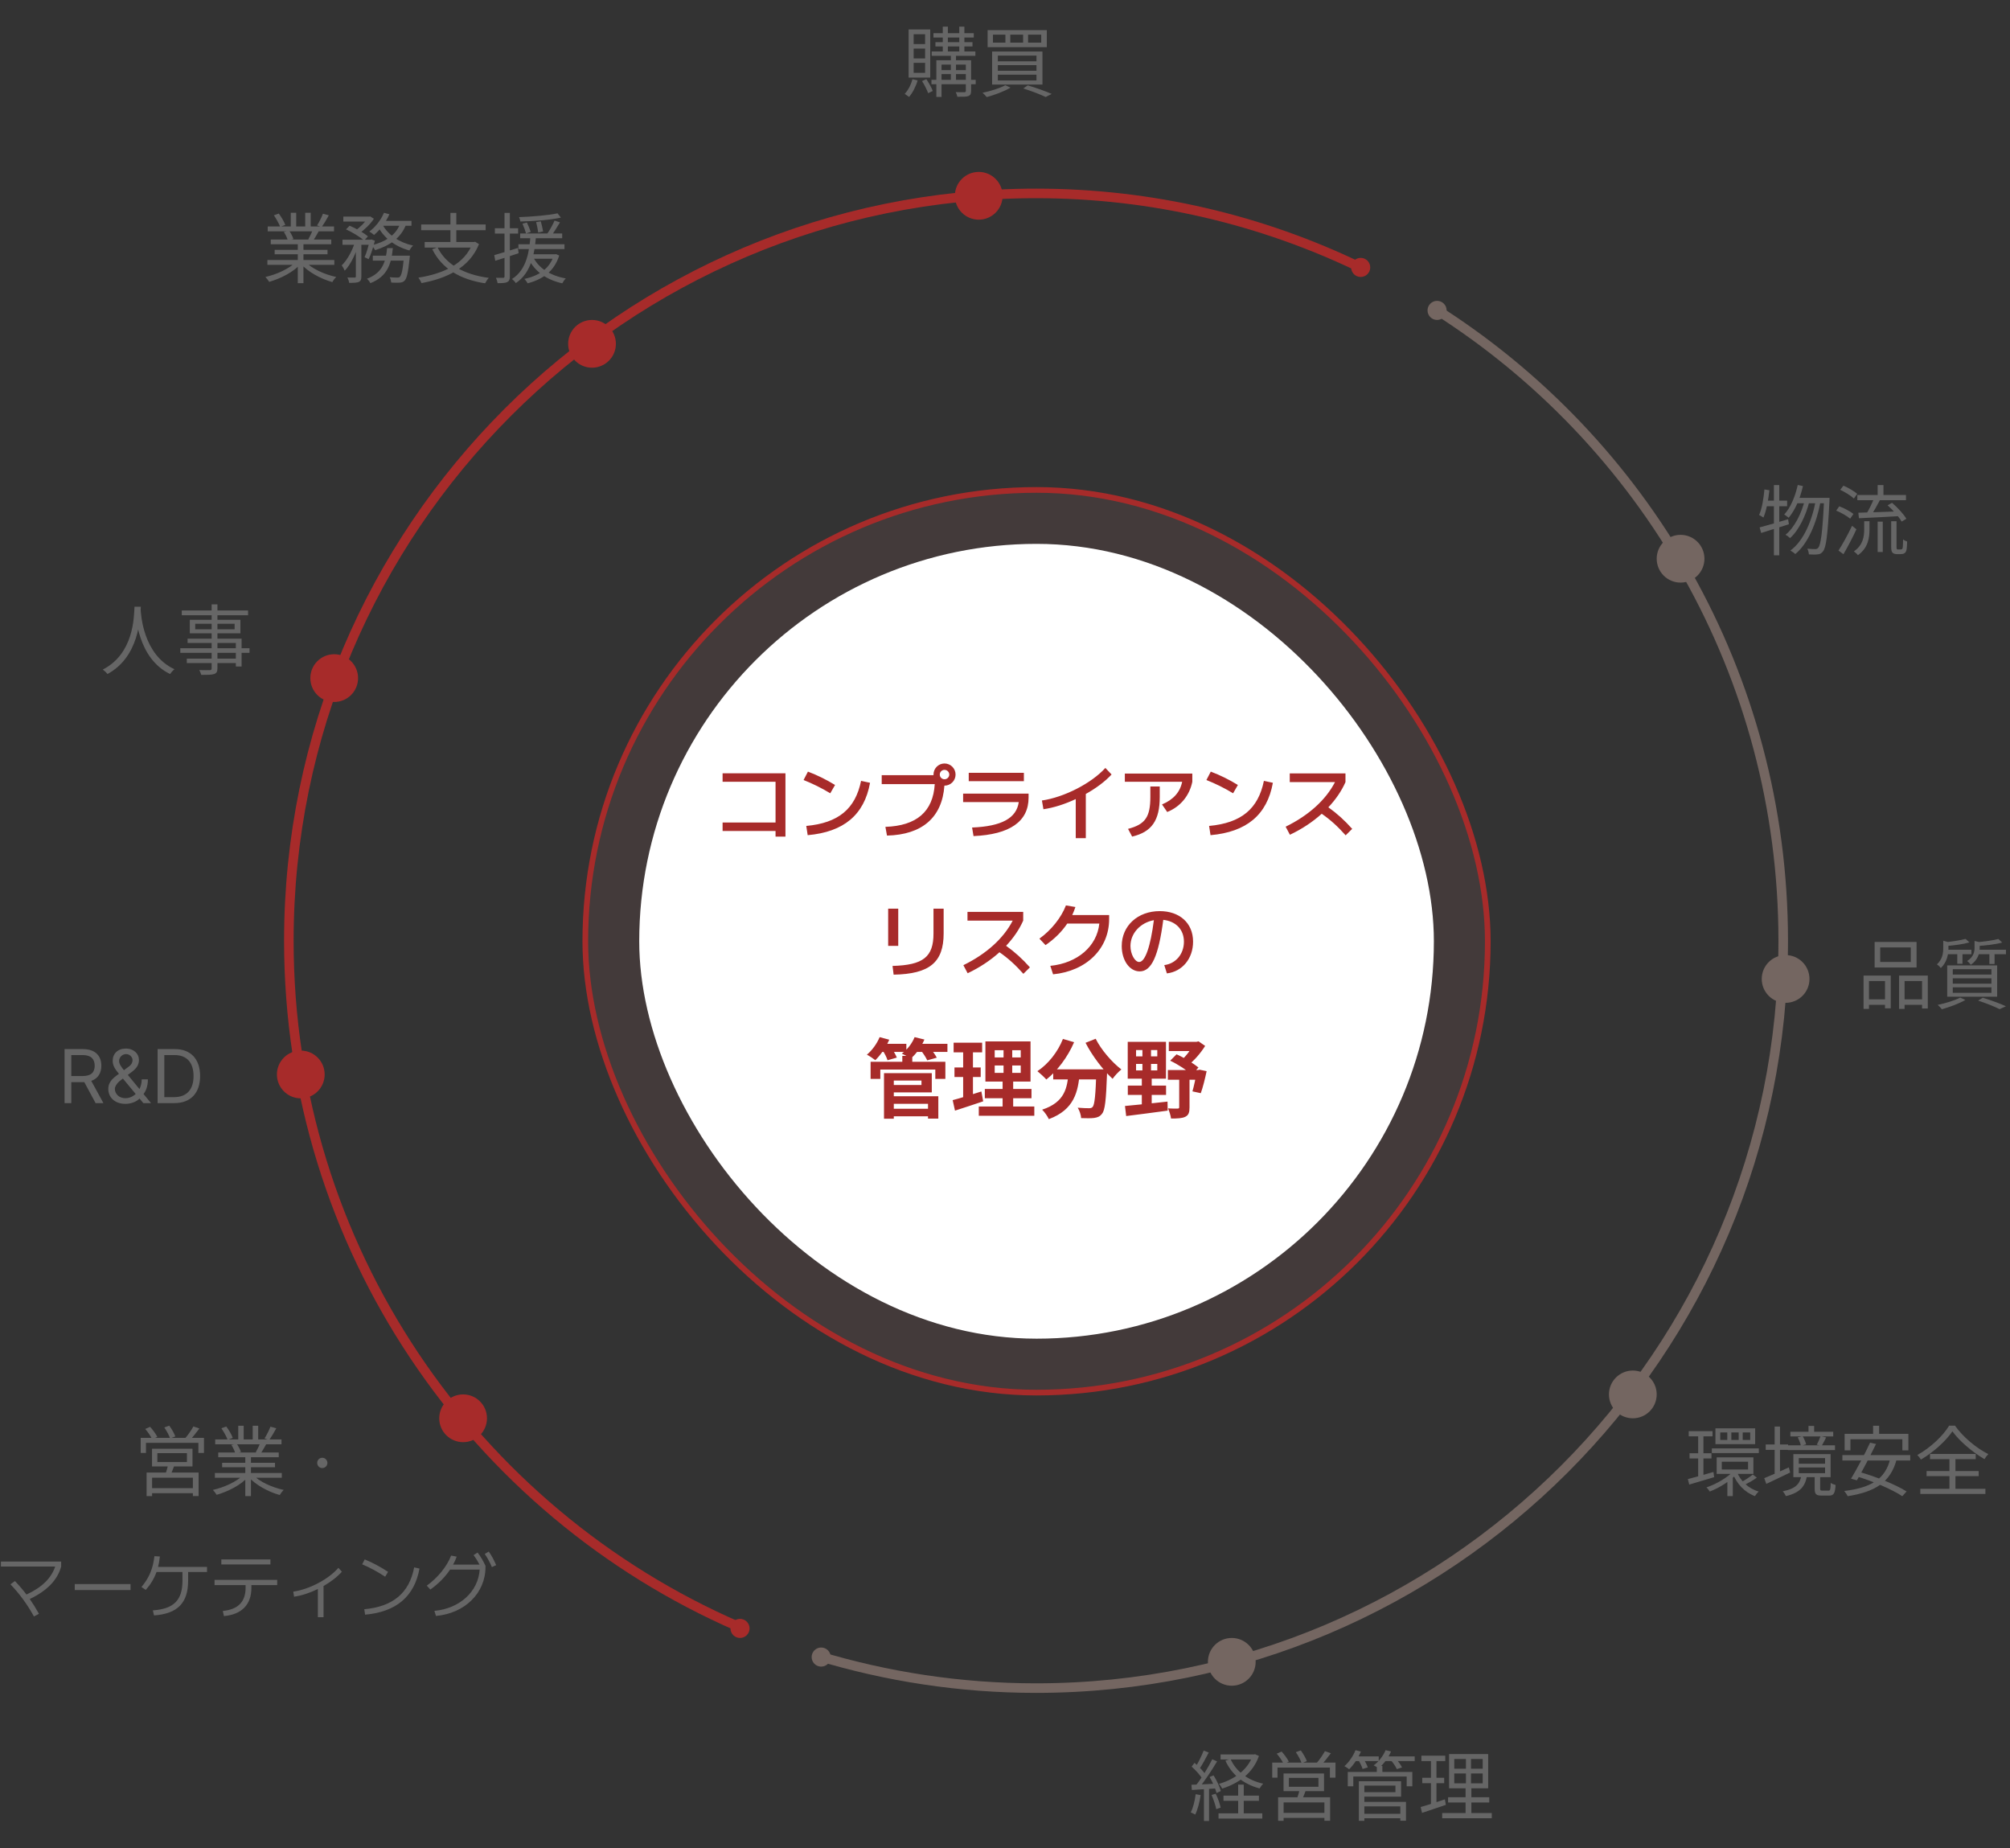 <svg width="421" height="387" viewBox="0 0 421 387" fill="none" xmlns="http://www.w3.org/2000/svg">
<rect x="0" y="0" width="421" height="387" fill="#333333" stroke="none"/>
<path d="M195.512 6.952H203.96V7.864H195.512V6.952ZM195.144 10.776H204.296V11.688H195.144V10.776ZM195.096 16.712H204.36V17.64H195.096V16.712ZM195.928 8.824H203.688V9.72H195.928V8.824ZM197.464 5.576H198.536V11.144H197.464V5.576ZM200.92 5.576H201.992V11.144H200.92V5.576ZM199.16 11.176H200.232V17H199.16V11.176ZM202.296 12.616H203.4V19.032C203.4 19.624 203.272 19.928 202.856 20.104C202.408 20.28 201.672 20.264 200.52 20.264C200.472 19.992 200.328 19.576 200.184 19.288C201.016 19.32 201.8 19.32 202.008 19.304C202.232 19.288 202.296 19.24 202.296 19.032V12.616ZM196.12 12.616H202.776V13.528H197.208V20.296H196.12V12.616ZM196.68 14.68H202.744V15.512H196.68V14.68ZM191.112 16.584L192.2 16.84C191.816 18.152 191.144 19.448 190.408 20.296C190.2 20.136 189.752 19.816 189.496 19.656C190.216 18.888 190.808 17.752 191.112 16.584ZM193.128 16.984L194.024 16.568C194.552 17.352 195.128 18.392 195.368 19.048L194.408 19.512C194.168 18.84 193.624 17.768 193.128 16.984ZM191.368 10.168V12.232H193.768V10.168H191.368ZM191.368 13.16V15.256H193.768V13.16H191.368ZM191.368 7.176V9.224H193.768V7.176H191.368ZM190.312 6.168H194.84V16.248H190.312V6.168ZM215.336 7.256V8.92H218.088V7.256H215.336ZM211.608 7.256V8.92H214.296V7.256H211.608ZM207.976 7.256V8.92H210.584V7.256H207.976ZM206.856 6.312H219.256V9.88H206.856V6.312ZM209 13.64V14.824H217.096V13.64H209ZM209 15.64V16.856H217.096V15.64H209ZM209 11.64V12.84H217.096V11.64H209ZM207.8 10.792H218.344V17.704H207.8V10.792ZM214.328 18.52L215.272 17.88C217.08 18.408 219.064 19.128 220.28 19.672L219.016 20.312C217.96 19.8 216.152 19.096 214.328 18.52ZM210.568 17.848L211.656 18.344C210.344 19.144 208.296 19.896 206.68 20.328C206.488 20.088 206.056 19.64 205.784 19.432C207.464 19.08 209.4 18.488 210.568 17.848Z" fill="#666666"/>
<path d="M376.544 101.56L377.632 101.784C377.04 104.408 375.984 106.84 374.64 108.424C374.448 108.248 373.968 107.896 373.712 107.736C375.056 106.296 376 103.992 376.544 101.56ZM382.064 104.248H383.2C383.2 104.248 383.2 104.696 383.184 104.872C382.816 112.168 382.48 114.68 381.824 115.464C381.504 115.896 381.2 116.04 380.704 116.088C380.288 116.152 379.584 116.136 378.88 116.088C378.848 115.736 378.736 115.224 378.544 114.904C379.264 114.968 379.92 114.984 380.224 114.984C380.48 114.984 380.64 114.92 380.832 114.712C381.36 114.104 381.728 111.56 382.064 104.536V104.248ZM376.432 104.248H382.544V105.384H375.92L376.432 104.248ZM378.048 104.6L378.96 105.064C378.272 107.896 376.752 111.096 374.928 112.68C374.688 112.44 374.304 112.152 373.984 111.976C375.856 110.504 377.392 107.4 378.048 104.6ZM380.336 104.696L381.296 105.144C380.496 109.448 378.704 113.864 376.016 116.024C375.776 115.768 375.344 115.464 374.992 115.288C377.792 113.288 379.568 108.952 380.336 104.696ZM368.56 110.44C370.064 110.056 372.352 109.384 374.528 108.728L374.688 109.784C372.656 110.424 370.496 111.096 368.88 111.608L368.56 110.44ZM371.552 101.576H372.672V116.28H371.552V101.576ZM369.568 102.488L370.608 102.664C370.368 104.792 369.968 106.952 369.36 108.376C369.168 108.232 368.704 107.96 368.448 107.848C369.056 106.488 369.376 104.456 369.568 102.488ZM369.664 104.84H374.32V106.008H369.472L369.664 104.84ZM389.024 103.656H399.216V104.744H389.024V103.656ZM393.28 101.576H394.496V104.184H393.28V101.576ZM393.28 109.24H394.352V115.592H393.28V109.24ZM390.464 109.144H391.568V110.824C391.568 112.616 391.312 114.696 389.152 116.264C388.976 116.024 388.576 115.656 388.304 115.464C390.256 114.104 390.464 112.296 390.464 110.792V109.144ZM392.56 104.248L393.808 104.632C393.2 105.784 392.448 107.144 391.84 108.008L390.88 107.656C391.472 106.744 392.176 105.272 392.56 104.248ZM395.36 105.816L396.288 105.288C397.44 106.264 398.72 107.656 399.296 108.632L398.304 109.224C397.76 108.264 396.496 106.808 395.36 105.816ZM389.232 107.368C391.312 107.32 394.608 107.192 397.744 107.08L397.712 108.088C394.704 108.264 391.552 108.424 389.36 108.52L389.232 107.368ZM385.44 102.568L386.112 101.704C387.12 102.136 388.384 102.856 388.992 103.416L388.304 104.392C387.696 103.816 386.464 103.048 385.44 102.568ZM384.592 106.92L385.248 106.024C386.272 106.408 387.568 107.096 388.208 107.624L387.52 108.616C386.896 108.072 385.632 107.352 384.592 106.92ZM385.072 115.288C385.888 114.056 387.056 111.928 387.92 110.104L388.832 110.84C388.048 112.536 386.992 114.568 386.112 116.056L385.072 115.288ZM396.112 109.144H397.232V114.44C397.232 114.76 397.248 114.92 397.328 115C397.376 115.048 397.488 115.064 397.584 115.064C397.696 115.064 397.904 115.064 398.048 115.064C398.176 115.064 398.32 115.048 398.384 114.984C398.464 114.936 398.512 114.824 398.544 114.568C398.576 114.296 398.592 113.72 398.608 112.952C398.816 113.128 399.168 113.304 399.456 113.4C399.44 114.104 399.392 114.952 399.296 115.24C399.216 115.544 399.088 115.736 398.864 115.864C398.688 115.976 398.368 116.04 398.112 116.04C397.904 116.04 397.488 116.04 397.312 116.04C397.008 116.04 396.656 115.96 396.432 115.768C396.192 115.544 396.112 115.288 396.112 114.312V109.144Z" fill="#666666"/>
<path d="M393.816 198.4V201.44H400.216V198.4H393.816ZM392.648 197.248H401.432V202.592H392.648V197.248ZM390.328 204.288H396.024V211.152H394.824V205.44H391.464V211.28H390.328V204.288ZM397.768 204.288H403.784V211.184H402.584V205.44H398.92V211.28H397.768V204.288ZM390.84 209.264H395.304V210.416H390.84V209.264ZM398.36 209.264H403.112V210.416H398.36V209.264ZM411.688 196.608L412.504 197.344C411.192 197.728 409.256 197.984 407.64 198.096C407.592 197.888 407.464 197.536 407.336 197.328C408.872 197.168 410.696 196.896 411.688 196.608ZM418.568 196.624L419.368 197.376C417.976 197.76 415.912 198 414.184 198.096C414.136 197.872 414.008 197.552 413.896 197.328C415.528 197.184 417.48 196.928 418.568 196.624ZM407.016 196.992L408.408 197.376C408.392 197.488 408.312 197.552 408.104 197.584V198.64C408.104 199.808 407.816 201.488 406.504 202.72C406.328 202.464 405.944 202.096 405.688 201.952C406.84 200.896 407.016 199.616 407.016 198.592V196.992ZM413.576 197.04L414.952 197.376C414.936 197.488 414.856 197.552 414.648 197.584V198.512C414.648 199.568 414.312 201.008 412.776 202.048C412.632 201.792 412.28 201.408 412.024 201.248C413.336 200.4 413.576 199.376 413.576 198.464V197.04ZM407.512 198.88H412.92V199.824H407.512V198.88ZM414.056 198.88H420.152V199.824H414.056V198.88ZM409.96 199.232H411.048V201.824H409.96V199.232ZM416.68 199.232H417.768V201.872H416.68V199.232ZM409.016 204.864V205.984H417.112V204.864H409.016ZM409.016 206.752V207.904H417.112V206.752H409.016ZM409.016 202.96V204.08H417.112V202.96H409.016ZM407.848 202.16H418.312V208.72H407.848V202.16ZM414.328 209.536L415.304 208.928C417.064 209.472 419 210.176 420.152 210.72L418.824 211.328C417.816 210.8 416.072 210.112 414.328 209.536ZM410.568 208.896L411.656 209.392C410.36 210.16 408.328 210.896 406.728 211.344C406.536 211.104 406.12 210.64 405.848 210.432C407.496 210.08 409.416 209.52 410.568 208.896Z" fill="#666666"/>
<path d="M353.704 299.696H358.696V300.768H353.704V299.696ZM353.88 304.32H358.472V305.408H353.88V304.32ZM358.552 303.296H368.392V304.288H358.552V303.296ZM353.528 309.728C354.888 309.392 356.92 308.816 358.888 308.24L359.032 309.328C357.208 309.872 355.272 310.448 353.816 310.88L353.528 309.728ZM360.632 306.096V307.728H366.136V306.096H360.632ZM359.56 305.184H367.256V308.64H359.56V305.184ZM365.016 299.968V301.536H366.584V299.968H365.016ZM362.632 299.968V301.536H364.168V299.968H362.632ZM360.312 299.968V301.536H361.784V299.968H360.312ZM359.304 299.104H367.624V302.416H359.304V299.104ZM363.8 308.224C364.552 310.112 366.216 311.728 368.36 312.336C368.088 312.576 367.752 313.008 367.576 313.296C365.4 312.496 363.736 310.688 362.904 308.48L363.8 308.224ZM367.128 308.784L367.976 309.424C367.24 309.968 366.248 310.528 365.496 310.88L364.792 310.32C365.528 309.936 366.552 309.248 367.128 308.784ZM355.688 300.16H356.792V309.568L355.688 309.776V300.16ZM363.16 307.968L364.024 308.368C362.664 310 360.168 311.552 358.12 312.336C357.96 312.08 357.656 311.68 357.416 311.472C359.448 310.8 361.896 309.392 363.16 307.968ZM361.8 309.744L362.936 308.944V313.296H361.8V309.744ZM375 299.824H383.976V300.8H375V299.824ZM374.488 302.656H384.344V303.664H374.488V302.656ZM378.792 298.592H379.976V300.464H378.792V298.592ZM381.32 300.736L382.488 301.008C382.168 301.648 381.832 302.32 381.56 302.768L380.52 302.528C380.808 302.032 381.144 301.248 381.32 300.736ZM376.536 300.992L377.56 300.752C377.896 301.264 378.184 301.984 378.296 302.464L377.192 302.768C377.112 302.288 376.84 301.552 376.536 300.992ZM376.76 307.296V308.496H382.264V307.296H376.76ZM376.76 305.328V306.512H382.264V305.328H376.76ZM375.624 304.496H383.432V309.328H375.624V304.496ZM380.088 309.008H381.24V311.728C381.24 312.08 381.304 312.144 381.688 312.144C381.864 312.144 382.744 312.144 382.984 312.144C383.352 312.144 383.416 311.952 383.448 310.528C383.688 310.704 384.168 310.896 384.472 310.96C384.36 312.752 384.056 313.184 383.112 313.184C382.872 313.184 381.768 313.184 381.528 313.184C380.376 313.184 380.088 312.864 380.088 311.744V309.008ZM377.304 308.976H378.488C378.12 311.168 377.16 312.544 374.072 313.296C373.944 313.008 373.624 312.512 373.4 312.288C376.2 311.728 377 310.672 377.304 308.976ZM369.832 302.48H374.52V303.616H369.832V302.48ZM371.704 298.736H372.824V309.168H371.704V298.736ZM369.528 309.536C370.824 309.024 372.792 308.144 374.68 307.28L374.952 308.352C373.224 309.2 371.368 310.064 369.96 310.736L369.528 309.536ZM392.328 298.56H393.592V301.136H392.328V298.56ZM386.36 300.256H399.72V303.712H398.456V301.392H387.576V303.712H386.36V300.256ZM391.688 302.112L392.936 302.384C391.752 304.816 390.072 308.048 388.936 309.984L387.704 309.648C388.872 307.728 390.6 304.464 391.688 302.112ZM395.928 305.424L397.256 305.616C395.944 310.576 392.52 312.432 387 313.312C386.872 313.024 386.504 312.496 386.28 312.224C391.704 311.552 394.888 309.872 395.928 305.424ZM385.896 304.704H400.104V305.84H385.896V304.704ZM388.632 309.088L389.448 308.24C392.808 309.168 397.096 310.896 399.336 312.32L398.44 313.312C396.312 311.888 392.072 310.08 388.632 309.088ZM408.936 299.728C407.624 301.68 405.048 304.064 402.344 305.648C402.184 305.36 401.848 304.944 401.592 304.688C404.344 303.168 407.016 300.624 408.248 298.544H409.48C411.144 300.912 413.944 303.248 416.456 304.496C416.152 304.8 415.864 305.2 415.656 305.552C413.176 304.128 410.376 301.744 408.936 299.728ZM403.528 308.048H414.44V309.12H403.528V308.048ZM404.248 304.464H413.816V305.552H404.248V304.464ZM402.216 311.76H415.848V312.848H402.216V311.76ZM408.312 304.912H409.576V312.368H408.312V304.912Z" fill="#666666"/>
<path d="M255.656 367.392H262.744V368.448H255.656V367.392ZM256.264 376.016H263.688V377.104H256.264V376.016ZM255.224 379.728H264.392V380.816H255.224V379.728ZM262.408 367.392H262.648L262.872 367.344L263.688 367.712C262.392 371.392 259.384 373.456 255.992 374.544C255.848 374.24 255.544 373.792 255.304 373.552C258.44 372.672 261.32 370.672 262.408 367.6V367.392ZM257.736 368.336C258.872 370.928 261.336 372.8 264.584 373.52C264.328 373.744 264.008 374.208 263.832 374.512C260.488 373.632 257.992 371.632 256.664 368.688L257.736 368.336ZM259.336 373.712H260.504V380.416H259.336V373.712ZM252.12 366.576L253.176 366.992C252.568 368.16 251.816 369.584 251.192 370.464L250.36 370.08C250.968 369.168 251.704 367.632 252.12 366.576ZM253.912 368.4L254.92 368.848C253.832 370.688 252.296 373.008 251.112 374.416L250.376 374C251.56 372.56 253.064 370.128 253.912 368.4ZM249.592 369.936L250.2 369.152C251.096 369.904 252.104 370.944 252.536 371.664L251.896 372.576C251.464 371.824 250.456 370.704 249.592 369.936ZM253.352 372.112L254.184 371.776C254.84 372.8 255.48 374.176 255.704 375.056L254.808 375.472C254.584 374.576 253.992 373.168 253.352 372.112ZM249.544 373.744C250.936 373.696 252.936 373.616 254.968 373.504L254.952 374.496C253.032 374.624 251.096 374.736 249.64 374.832L249.544 373.744ZM253.768 375.888L254.632 375.616C255.08 376.512 255.512 377.728 255.672 378.528L254.744 378.848C254.6 378.048 254.168 376.816 253.768 375.888ZM250.44 375.712L251.48 375.904C251.256 377.408 250.856 378.96 250.344 379.984C250.136 379.856 249.656 379.632 249.4 379.52C249.928 378.544 250.248 377.12 250.44 375.712ZM252.168 374.192H253.24V381.328H252.168V374.192ZM269.96 372.304V374.16H276.152V372.304H269.96ZM268.84 371.376H277.32V375.088H268.84V371.376ZM272.216 374.64L273.56 374.768C273.272 375.568 272.936 376.4 272.664 376.976L271.624 376.784C271.848 376.176 272.104 375.264 272.216 374.64ZM267.704 376.368H278.6V381.28H277.4V377.44H268.856V381.296H267.704V376.368ZM268.312 379.632H277.928V380.688H268.312V379.632ZM266.472 369.104H279.72V372.256H278.552V370.144H267.576V372.256H266.472V369.104ZM277.512 366.704L278.76 367.136C278.104 368.016 277.336 368.992 276.712 369.632L275.752 369.216C276.344 368.544 277.096 367.472 277.512 366.704ZM267.416 367.232L268.44 366.784C269.016 367.424 269.672 368.304 269.944 368.896L268.872 369.392C268.6 368.8 267.992 367.888 267.416 367.232ZM271.416 366.912L272.456 366.544C272.952 367.216 273.512 368.176 273.72 368.8L272.632 369.216C272.424 368.592 271.896 367.616 271.416 366.912ZM285.32 379.824H293.784V380.752H285.32V379.824ZM288.376 369.808H289.544V371.584H288.376V369.808ZM282.296 371.056H295.816V374.064H294.632V372.016H283.448V374.064H282.296V371.056ZM285.256 373.008H293.464V376.224H285.256V375.296H292.28V373.92H285.256V373.008ZM285.304 377.328H294.488V381.264H293.304V378.272H285.304V377.328ZM284.616 373.008H285.768V381.296H284.616V373.008ZM283.608 367.792H288.776V368.784H283.608V367.792ZM289.848 367.792H296.312V368.784H289.848V367.792ZM283.912 366.496L285.048 366.784C284.456 368.192 283.512 369.584 282.584 370.496C282.36 370.32 281.88 369.984 281.592 369.84C282.552 369.008 283.416 367.744 283.912 366.496ZM290.216 366.496L291.352 366.768C290.776 368.16 289.768 369.456 288.76 370.288C288.52 370.112 288.024 369.824 287.72 369.68C288.776 368.912 289.704 367.728 290.216 366.496ZM284.504 368.544L285.544 368.272C285.912 368.832 286.328 369.616 286.488 370.112L285.4 370.432C285.256 369.936 284.872 369.136 284.504 368.544ZM291.288 368.56L292.344 368.24C292.84 368.8 293.416 369.584 293.656 370.112L292.568 370.464C292.344 369.952 291.8 369.136 291.288 368.56ZM304.6 371.376V373.44H310.552V371.376H304.6ZM304.6 368.352V370.384H310.552V368.352H304.6ZM303.512 367.312H311.704V374.48H303.512V367.312ZM303.304 376.352H311.928V377.456H303.304V376.352ZM302.072 379.664H312.456V380.752H302.072V379.664ZM297.72 367.648H302.712V368.784H297.72V367.648ZM297.896 372.272H302.488V373.408H297.896V372.272ZM297.56 378.4C298.856 378.048 300.776 377.424 302.632 376.8L302.84 377.952C301.096 378.544 299.272 379.152 297.848 379.632L297.56 378.4ZM299.72 368.096H300.872V378.016L299.72 378.24V368.096ZM307.048 367.808H308.104V373.968H308.184V380.16H306.968V373.968H307.048V367.808Z" fill="#666666"/>
<path d="M56.008 54.448H70.024V55.456H56.008V54.448ZM56.072 47.424H69.96V48.448H56.072V47.424ZM56.712 50.16H69.384V51.152H56.712V50.16ZM57.528 52.32H68.6V53.248H57.528V52.32ZM62.376 50.624H63.56V59.296H62.376V50.624ZM60.904 44.56H62.04V47.904H60.904V44.56ZM63.928 44.56H65.08V47.856H63.928V44.56ZM61.992 54.848L62.952 55.296C61.464 56.96 58.76 58.352 56.376 59.024C56.2 58.72 55.848 58.256 55.592 58C57.96 57.472 60.632 56.24 61.992 54.848ZM63.944 54.816C65.304 56.256 67.992 57.488 70.424 58C70.152 58.256 69.784 58.736 69.608 59.072C67.176 58.4 64.504 56.944 63 55.216L63.944 54.816ZM67.64 44.752L68.872 45.088C68.408 45.968 67.832 46.912 67.384 47.536L66.408 47.216C66.84 46.544 67.368 45.488 67.64 44.752ZM65.496 48.144L66.744 48.448C66.344 49.168 65.928 49.904 65.576 50.416L64.568 50.112C64.888 49.552 65.304 48.72 65.496 48.144ZM57.368 45.088L58.392 44.72C58.936 45.44 59.528 46.448 59.752 47.104L58.68 47.504C58.456 46.864 57.88 45.84 57.368 45.088ZM59.448 48.56L60.584 48.336C60.952 48.864 61.32 49.584 61.464 50.064L60.28 50.32C60.152 49.84 59.8 49.088 59.448 48.56ZM71.912 45.36H77.368V46.4H71.912V45.36ZM78.088 53.536H85.032V54.576H78.088V53.536ZM71.736 50.192H77.752V51.264H71.736V50.192ZM74.536 50.624H75.688V57.888C75.688 58.512 75.576 58.832 75.144 59.04C74.744 59.216 74.12 59.232 73.128 59.232C73.096 58.928 72.936 58.432 72.776 58.112C73.464 58.128 74.104 58.128 74.296 58.128C74.472 58.112 74.536 58.064 74.536 57.888V50.624ZM84.616 53.536H85.848C85.848 53.536 85.832 53.888 85.8 54.064C85.496 57.072 85.208 58.288 84.744 58.768C84.456 59.056 84.168 59.152 83.736 59.184C83.368 59.216 82.664 59.216 81.944 59.168C81.912 58.848 81.8 58.368 81.624 58.048C82.312 58.112 82.952 58.128 83.208 58.128C83.464 58.128 83.608 58.112 83.752 57.968C84.088 57.648 84.376 56.528 84.616 53.728V53.536ZM81.08 51.952H82.28C81.976 55.184 81.192 57.888 77.576 59.296C77.432 59.008 77.112 58.576 76.856 58.368C80.184 57.136 80.808 54.72 81.08 51.952ZM72.472 48.032L73.224 47.264C74.568 47.824 76.232 48.768 77.064 49.504L76.264 50.384C75.464 49.648 73.832 48.64 72.472 48.032ZM77.432 50.192H77.608L77.784 50.144L78.52 50.4C78.184 51.744 77.704 53.28 77.208 54.272L76.36 53.856C76.776 52.976 77.176 51.552 77.432 50.4V50.192ZM83.848 46.736L85.08 46.944C84.008 49.84 81.608 51.44 78.584 52.384C78.44 52.128 78.072 51.632 77.832 51.376C80.744 50.64 82.984 49.216 83.848 46.736ZM80.424 44.56L81.56 44.864C80.808 46.576 79.576 48.176 78.344 49.2C78.136 48.992 77.656 48.656 77.352 48.496C78.616 47.552 79.784 46.096 80.424 44.56ZM80.136 47.072C81.288 49.2 83.672 50.8 86.52 51.424C86.264 51.664 85.912 52.128 85.752 52.448C82.824 51.664 80.424 49.872 79.144 47.408L80.136 47.072ZM74.392 50.544L75.208 50.848C74.6 52.96 73.448 55.44 72.2 56.688C72.072 56.352 71.784 55.856 71.576 55.568C72.728 54.48 73.864 52.384 74.392 50.544ZM80.072 46.256H86.184V47.28H79.576L80.072 46.256ZM77.08 45.36H77.336L77.528 45.312L78.312 45.808C77.576 46.928 76.328 48.144 75.224 48.88C75.016 48.688 74.648 48.432 74.408 48.288C75.432 47.616 76.552 46.448 77.08 45.584V45.36ZM91.64 51.792C93.384 55.344 97.128 57.488 102.376 58.192C102.104 58.464 101.784 58.992 101.608 59.328C96.264 58.512 92.536 56.208 90.536 52.192L91.64 51.792ZM88.952 50.672H99.384V51.84H88.952V50.672ZM88.216 47.008H101.72V48.208H88.216V47.008ZM94.344 44.576H95.576V51.216H94.344V44.576ZM99 50.672H99.272L99.512 50.624L100.328 51.12C98.344 56.048 93.592 58.32 88.28 59.28C88.168 58.976 87.848 58.416 87.624 58.144C92.824 57.328 97.336 55.296 99 50.912V50.672ZM108.952 48.896H117.752V49.888H108.952V48.896ZM108.584 51.152H118.232V52.16H108.584V51.152ZM110.792 53.248H116.28V54.176H110.792V53.248ZM109.432 46.848L110.36 46.592C110.664 47.216 111.016 48.064 111.16 48.56L110.184 48.896C110.04 48.352 109.72 47.488 109.432 46.848ZM112.296 46.512L113.272 46.352C113.464 47.04 113.672 47.936 113.752 48.464L112.728 48.704C112.664 48.144 112.488 47.216 112.296 46.512ZM116.776 44.672L117.48 45.568C115.304 46.064 111.816 46.32 109 46.384C108.968 46.112 108.824 45.712 108.712 45.472C111.496 45.36 114.904 45.088 116.776 44.672ZM111.704 53.888C112.84 56.16 115.32 57.744 118.504 58.304C118.248 58.56 117.928 59.024 117.768 59.328C114.472 58.608 112.008 56.848 110.696 54.192L111.704 53.888ZM116.152 46.192L117.288 46.56C116.712 47.536 116.008 48.672 115.432 49.424L114.536 49.072C115.096 48.288 115.784 47.056 116.152 46.192ZM116.008 53.248H116.248L116.456 53.216L117.128 53.504C116.072 56.896 113.576 58.528 110.504 59.328C110.376 59.056 110.056 58.624 109.832 58.416C112.792 57.76 115.128 56.32 116.008 53.44V53.248ZM111.096 49.536H112.264C111.976 52.72 111.432 57.056 108.04 59.28C107.864 59.008 107.512 58.624 107.224 58.432C110.44 56.432 110.872 52.304 111.096 49.536ZM103.528 53.424C104.776 53.088 106.632 52.496 108.472 51.92L108.632 53.024C106.92 53.6 105.128 54.176 103.736 54.608L103.528 53.424ZM103.656 47.792H108.52V48.912H103.656V47.792ZM105.672 44.576H106.792V57.888C106.792 58.56 106.632 58.88 106.232 59.072C105.864 59.264 105.24 59.296 104.232 59.296C104.184 59.008 104.04 58.512 103.88 58.176C104.584 58.192 105.192 58.192 105.384 58.176C105.576 58.176 105.672 58.128 105.672 57.888V44.576Z" fill="#666666"/>
<path d="M28.168 127.056H29.496C29.368 129.568 29.128 137.552 22.504 141.152C22.296 140.848 21.896 140.48 21.528 140.208C28.056 136.88 28.056 129.184 28.168 127.056ZM29.448 127.376C29.496 128.624 29.96 137.12 36.552 140.144C36.2 140.416 35.832 140.816 35.64 141.152C28.856 137.904 28.408 128.96 28.296 127.488L29.448 127.376ZM44.328 126.56H45.544V139.936C45.544 140.688 45.336 140.976 44.84 141.152C44.328 141.312 43.496 141.328 42.152 141.328C42.088 141.04 41.896 140.592 41.736 140.32C42.696 140.352 43.656 140.336 43.944 140.336C44.232 140.32 44.328 140.224 44.328 139.936V126.56ZM38.072 127.84H51.96V128.832H38.072V127.84ZM40.888 130.624V131.776H49.144V130.624H40.888ZM39.752 129.792H50.36V132.624H39.752V129.792ZM39.288 133.744H50.6V139.568H49.4V134.64H39.288V133.744ZM37.768 135.744H52.264V136.704H37.768V135.744ZM39.128 137.92H50.024V138.848H39.128V137.92Z" fill="#666666"/>
<path d="M13.523 231V219.688H17.367C20.016 219.688 21.227 221.156 21.227 223.172C21.227 224.672 20.555 225.844 19.117 226.344L21.664 231H20.023L17.656 226.602C17.57 226.609 17.477 226.609 17.383 226.609H14.93V231H13.523ZM14.93 225.328H17.32C19.125 225.328 19.828 224.516 19.836 223.172C19.828 221.82 19.125 220.938 17.305 220.938H14.93V225.328ZM26.289 231.156C24.062 231.156 22.68 229.828 22.68 228C22.68 226.625 23.594 225.781 24.914 224.867C24.141 223.938 23.602 223.156 23.602 222.156C23.602 220.625 24.68 219.578 26.352 219.578C28.055 219.578 29.102 220.68 29.102 221.953C29.102 223.031 28.523 223.781 27.602 224.469L26.773 225.094L29.211 228.055C29.5 227.484 29.68 226.805 29.68 226.031H30.977C30.969 227.602 30.5 228.531 30.062 229.094L31.633 231H30.023L29.227 230.047C28.492 230.789 27.328 231.156 26.289 231.156ZM24.055 228C24.055 229.047 24.922 229.969 26.258 229.969C27.031 229.969 27.805 229.656 28.422 229.086L25.742 225.859L25.352 226.156C24.336 226.891 24.055 227.672 24.055 228ZM24.945 222.172C24.945 222.797 25.406 223.43 25.961 224.102L26.711 223.547C27.336 223.133 27.75 222.711 27.758 221.953C27.75 221.391 27.203 220.734 26.398 220.734C25.547 220.734 24.945 221.477 24.945 222.172ZM36.523 231H33.008V219.688H36.664C39.969 219.688 41.914 221.805 41.914 225.328C41.914 228.859 39.969 231 36.523 231ZM34.414 229.75H36.43C39.203 229.75 40.539 228.07 40.539 225.328C40.539 222.594 39.203 220.938 36.57 220.938H34.414V229.75Z" fill="#666666"/>
<path d="M32.96 304.304V306.16H39.152V304.304H32.96ZM31.84 303.376H40.32V307.088H31.84V303.376ZM35.216 306.64L36.56 306.768C36.272 307.568 35.936 308.4 35.664 308.976L34.624 308.784C34.848 308.176 35.104 307.264 35.216 306.64ZM30.704 308.368H41.6V313.28H40.4V309.44H31.856V313.296H30.704V308.368ZM31.312 311.632H40.928V312.688H31.312V311.632ZM29.472 301.104H42.72V304.256H41.552V302.144H30.576V304.256H29.472V301.104ZM40.512 298.704L41.76 299.136C41.104 300.016 40.336 300.992 39.712 301.632L38.752 301.216C39.344 300.544 40.096 299.472 40.512 298.704ZM30.416 299.232L31.44 298.784C32.016 299.424 32.672 300.304 32.944 300.896L31.872 301.392C31.6 300.8 30.992 299.888 30.416 299.232ZM34.416 298.912L35.456 298.544C35.952 299.216 36.512 300.176 36.72 300.8L35.632 301.216C35.424 300.592 34.896 299.616 34.416 298.912ZM45.008 308.448H59.024V309.456H45.008V308.448ZM45.072 301.424H58.96V302.448H45.072V301.424ZM45.712 304.16H58.384V305.152H45.712V304.16ZM46.528 306.32H57.6V307.248H46.528V306.32ZM51.376 304.624H52.56V313.296H51.376V304.624ZM49.904 298.56H51.04V301.904H49.904V298.56ZM52.928 298.56H54.08V301.856H52.928V298.56ZM50.992 308.848L51.952 309.296C50.464 310.96 47.76 312.352 45.376 313.024C45.2 312.72 44.848 312.256 44.592 312C46.96 311.472 49.632 310.24 50.992 308.848ZM52.944 308.816C54.304 310.256 56.992 311.488 59.424 312C59.152 312.256 58.784 312.736 58.608 313.072C56.176 312.4 53.504 310.944 52 309.216L52.944 308.816ZM56.64 298.752L57.872 299.088C57.408 299.968 56.832 300.912 56.384 301.536L55.408 301.216C55.84 300.544 56.368 299.488 56.64 298.752ZM54.496 302.144L55.744 302.448C55.344 303.168 54.928 303.904 54.576 304.416L53.568 304.112C53.888 303.552 54.304 302.72 54.496 302.144ZM46.368 299.088L47.392 298.72C47.936 299.44 48.528 300.448 48.752 301.104L47.68 301.504C47.456 300.864 46.88 299.84 46.368 299.088ZM48.448 302.56L49.584 302.336C49.952 302.864 50.32 303.584 50.464 304.064L49.28 304.32C49.152 303.84 48.8 303.088 48.448 302.56ZM67.5 307.422C66.906 307.422 66.438 306.938 66.438 306.344C66.438 305.75 66.906 305.266 67.5 305.266C68.094 305.266 68.578 305.75 68.578 306.344C68.578 306.938 68.094 307.422 67.5 307.422ZM7.109 338.5C5.719 335.969 4.094 333.75 2.188 331.766L3.125 331.078C3.992 331.984 4.797 332.922 5.547 333.906C8.766 332.414 10.711 330.531 11.562 328.047H0.188V327H12.812V328.047C12.031 330.875 9.852 333.125 6.234 334.844C6.922 335.828 7.562 336.859 8.156 337.938L7.109 338.5ZM15.656 332.969V331.719H27.344V332.969H15.656ZM32.016 337.219C36.406 336.922 38.219 335.094 38.219 330.984V329.188H32.781C32.289 330.57 31.555 331.773 30.531 332.938L29.625 332.328C31.219 330.453 32.047 328.484 32.344 325.875L33.484 325.938C33.406 326.719 33.281 327.445 33.109 328.125H43.359V329.188H39.406V330.984C39.406 335.656 37.203 337.922 32.266 338.281L32.016 337.219ZM46.672 337.344C49.875 337.031 51.438 335.422 51.438 332.5V331.922H44.938V330.844H58.062V331.922H52.656V332.5C52.656 336.016 50.641 338.078 46.906 338.422L46.672 337.344ZM46.359 327.609V326.547H56.641V327.609H46.359ZM61.422 333.297C64.766 332.828 68.828 330.703 70.875 328.312L71.609 329.125C70.648 330.211 69.289 331.258 67.766 332.125V338.656H66.578V332.75C64.938 333.555 63.188 334.133 61.594 334.359L61.422 333.297ZM76.297 336.984C82.328 336.438 85.719 333.578 86.75 328.219L87.859 328.469C86.812 334.312 82.984 337.547 76.469 338.125L76.297 336.984ZM80.672 330.172C79.078 329.125 77.5 328.266 75.859 327.578L76.391 326.547C78.062 327.234 79.656 328.094 81.281 329.156L80.672 330.172ZM90.984 337.328C96.312 336.836 100.172 333.273 100.469 328.688H94.266C93.227 330.242 91.82 331.672 90.141 332.859L89.391 332.047C91.703 330.375 93.625 328.016 94.484 325.75L95.656 325.969C95.453 326.531 95.203 327.094 94.906 327.641H100.438C100.039 326.875 99.648 326.258 99.188 325.656L100.031 325.109C100.688 325.969 101.188 326.828 101.688 327.891V328.125C101.688 333.594 97.375 337.844 91.312 338.391L90.984 337.328ZM103.031 328.156C102.531 327.016 102.078 326.203 101.531 325.406L102.375 324.906C103 325.797 103.453 326.656 103.922 327.75L103.031 328.156Z" fill="#666666"/>
<rect x="122.594" y="102.594" width="189.028" height="189.027" rx="94.514" fill="#D77F7E" fill-opacity="0.1"/>
<rect x="122.594" y="102.594" width="189.028" height="189.027" rx="94.514" stroke="#A72B2A" stroke-width="1.189"/>
<rect x="133.889" y="113.889" width="166.44" height="166.439" rx="83.22" fill="white"/>
<path d="M162.44 175.188V174.011H151.349V172.235H162.44V163.71H151.349V161.935H164.515V175.188H162.44ZM168.874 172.956C175.606 172.341 179.157 169.388 180.353 163.517L182.233 163.921C181.021 170.636 176.731 174.222 169.173 174.89L168.874 172.956ZM173.901 166.118C172.073 165.011 170.21 164.097 168.312 163.341L169.226 161.583C171.177 162.321 173.04 163.235 174.903 164.378L173.901 166.118ZM185.45 173.149C191.989 172.93 195.435 169.959 195.786 164.202H184.677V162.321H195.522V162.198C195.522 160.915 196.56 159.878 197.825 159.878C199.108 159.878 200.146 160.915 200.146 162.198C200.146 163.481 199.108 164.519 197.825 164.519H197.808C197.333 171.163 193.176 174.793 185.784 174.978L185.45 173.149ZM197.825 163.183C198.37 163.183 198.827 162.743 198.827 162.198C198.827 161.653 198.37 161.214 197.825 161.214C197.28 161.214 196.841 161.653 196.841 162.198C196.841 162.743 197.28 163.183 197.825 163.183ZM203.608 173.29C209.813 173.035 212.907 171.33 213.382 167.964H201.728V166.188H215.438V167.032C215.438 172.024 211.519 174.749 203.907 175.083L203.608 173.29ZM202.905 163.587V161.829H214.454V163.587H202.905ZM218.233 167.63C222.874 166.962 228.587 164.044 231.522 160.81L232.823 162.181C231.461 163.657 229.554 165.072 227.427 166.259V175.522H225.317V167.331C223.067 168.386 220.703 169.15 218.55 169.458L218.233 167.63ZM236.269 173.571C239.854 172.64 240.944 171.11 240.944 166.874V164.694H242.913V166.874C242.913 171.813 241.226 174.222 237.13 175.188L236.269 173.571ZM235.601 163.71V161.987H249.733V163.71C249.136 166.628 247.237 168.931 244.478 170.038L243.388 168.456C245.778 167.445 247.167 165.89 247.606 163.71H235.601ZM253.249 172.956C259.981 172.341 263.532 169.388 264.728 163.517L266.608 163.921C265.396 170.636 261.106 174.222 253.548 174.89L253.249 172.956ZM258.276 166.118C256.448 165.011 254.585 164.097 252.687 163.341L253.601 161.583C255.552 162.321 257.415 163.235 259.278 164.378L258.276 166.118ZM269.28 173.114C274.088 170.768 277.7 167.507 279.616 163.78H270.142V161.952H281.813V163.78C280.996 165.635 279.766 167.428 278.228 169.054C280.012 170.328 281.629 171.778 283.22 173.571L281.849 174.925C280.205 173.07 278.667 171.673 276.839 170.407C274.94 172.121 272.673 173.624 270.177 174.802L269.28 173.114ZM186.944 202.272C193.378 202.097 195.522 200.392 195.522 195.487V190.284H197.649V195.452C197.649 201.534 194.696 203.96 187.173 204.101L186.944 202.272ZM186.03 198.071V190.284H188.14V198.071H186.03ZM201.78 202.114C206.588 199.768 210.2 196.507 212.116 192.78H202.642V190.952H214.313V192.78C213.496 194.635 212.266 196.428 210.728 198.054C212.512 199.328 214.129 200.778 215.72 202.571L214.349 203.925C212.705 202.07 211.167 200.673 209.339 199.407C207.44 201.121 205.173 202.624 202.677 203.802L201.78 202.114ZM219.991 202.255C225.73 201.675 229.765 198.133 230.257 193.396H223.542C222.399 195.101 220.861 196.63 218.989 197.913L217.706 196.56C220.185 194.784 222.294 192.147 223.261 189.599L225.247 189.933C225.062 190.504 224.834 191.075 224.579 191.62H232.313V192.446C232.313 198.669 227.567 203.345 220.571 204.03L219.991 202.255ZM243.862 202.097C246.271 201.798 247.976 199.794 247.976 197.192C247.976 194.617 246.244 192.903 243.651 192.622C242.658 200.198 241.199 203.415 238.712 203.415C236.585 203.415 234.95 201.095 234.95 198.106C234.95 193.87 238.29 190.794 242.913 190.794C246.991 190.794 249.892 193.22 249.892 197.192C249.892 200.743 247.642 203.45 244.407 203.837L243.862 202.097ZM236.778 198.106C236.778 199.794 237.692 201.446 238.606 201.446C239.846 201.446 240.979 198.221 241.683 192.692C238.879 193.202 236.778 195.426 236.778 198.106ZM186.418 232.176H195.202V233.76H186.418V232.176ZM188.992 221.106H191.08V223.266H188.992V221.106ZM182.35 222.348H198.01V225.93H195.904V223.968H184.384V225.93H182.35V222.348ZM186.346 224.724H195.166V228.756H186.346V227.208H193.006V226.272H186.346V224.724ZM186.436 229.566H196.534V234.246H194.374V231.15H186.436V229.566ZM185.158 224.724H187.21V234.264H185.158V224.724ZM184.168 218.586H189.838V220.278H184.168V218.586ZM191.458 218.586H198.442V220.278H191.458V218.586ZM184.24 217.182L186.256 217.722C185.554 219.342 184.402 220.98 183.34 222.006C182.926 221.682 182.062 221.106 181.576 220.854C182.656 219.954 183.682 218.55 184.24 217.182ZM191.566 217.182L193.618 217.686C192.97 219.234 191.854 220.728 190.774 221.664C190.342 221.34 189.424 220.872 188.884 220.638C190.036 219.81 191.044 218.496 191.566 217.182ZM184.834 219.9L186.67 219.414C187.12 220.026 187.624 220.89 187.84 221.466L185.896 222.024C185.734 221.466 185.266 220.548 184.834 219.9ZM192.88 219.954L194.77 219.45C195.292 220.044 195.922 220.908 196.21 221.484L194.212 222.042C193.978 221.502 193.384 220.584 192.88 219.954ZM208.342 223.122V224.67H213.796V223.122H208.342ZM208.342 219.918V221.43H213.796V219.918H208.342ZM206.398 218.082H215.848V226.488H206.398V218.082ZM206.272 228.036H216.046V229.98H206.272V228.036ZM205.012 231.708H216.64V233.652H205.012V231.708ZM199.738 218.352H205.714V220.368H199.738V218.352ZM199.918 223.536H205.408V225.534H199.918V223.536ZM199.54 230.376C201.088 229.98 203.392 229.26 205.552 228.558L205.93 230.628C203.914 231.312 201.754 232.014 200.026 232.572L199.54 230.376ZM201.736 219.144H203.788V230.214L201.736 230.538V219.144ZM210.196 218.856H212.014V225.642H212.212V232.626H209.998V225.642H210.196V218.856ZM220.6 223.932H230.338V226.038H220.6V223.932ZM229.636 223.932H231.904C231.904 223.932 231.886 224.598 231.868 224.868C231.67 230.34 231.454 232.482 230.824 233.22C230.374 233.832 229.87 233.994 229.186 234.102C228.556 234.192 227.512 234.174 226.45 234.138C226.414 233.508 226.126 232.572 225.73 231.96C226.738 232.05 227.674 232.068 228.124 232.068C228.448 232.068 228.646 232.014 228.844 231.816C229.276 231.348 229.474 229.332 229.636 224.328V223.932ZM222.634 217.56L224.974 218.244C223.624 221.376 221.428 224.274 219.16 226.056C218.746 225.588 217.81 224.724 217.288 224.31C219.556 222.816 221.554 220.296 222.634 217.56ZM229.492 217.524C230.626 219.81 232.894 222.438 234.874 223.95C234.28 224.418 233.452 225.3 233.038 225.912C231.004 224.04 228.79 221.124 227.368 218.37L229.492 217.524ZM223.822 224.544H226.162C225.82 228.594 225.046 232.356 219.682 234.354C219.412 233.76 218.782 232.842 218.278 232.374C223.102 230.79 223.534 227.748 223.822 224.544ZM237.952 222.798V224.148H242.398V222.798H237.952ZM237.952 219.882V221.214H242.398V219.882H237.952ZM236.206 218.172H244.216V225.876H236.206V218.172ZM236.224 227.334H244.234V229.278H236.224V227.334ZM235.63 231.6C237.862 231.402 241.3 231.042 244.54 230.682L244.576 232.572C241.516 233.004 238.24 233.4 235.882 233.706L235.63 231.6ZM244.81 218.172H251.02V220.098H244.81V218.172ZM244.612 224.076H251.308V226.11H244.612V224.076ZM250.048 218.172H250.588L251.038 218.064L252.424 219.018C251.488 220.512 250.084 222.186 248.644 223.212C248.374 222.834 247.798 222.258 247.474 221.988C248.5 221.106 249.58 219.594 250.048 218.568V218.172ZM245.098 222.114L246.43 220.782C248.05 221.484 249.958 222.69 251.02 223.536L249.67 225.048C248.626 224.13 246.7 222.87 245.098 222.114ZM250.66 224.076H250.948L251.272 224.004L252.73 224.31C252.388 225.93 251.938 227.748 251.506 228.918L249.76 228.54C250.066 227.496 250.444 225.75 250.66 224.382V224.076ZM246.988 225.084H249.148V231.906C249.148 232.914 248.968 233.526 248.248 233.868C247.564 234.192 246.592 234.228 245.278 234.228C245.206 233.616 244.918 232.698 244.648 232.104C245.458 232.158 246.376 232.158 246.646 232.14C246.916 232.14 246.988 232.068 246.988 231.834V225.084ZM239.284 218.784H241.084V224.814H241.228V231.528H239.158V224.814H239.284V218.784Z" fill="#A72B2A"/>
<ellipse cx="285" cy="56" rx="2" ry="2" fill="#A72B2A"/>
<ellipse cx="155" cy="341" rx="2" ry="2" fill="#A72B2A"/>
<path d="M284.9 56C264.4 46.1 241.3 40.5 217 40.5C130.6 40.5 60.5 110.6 60.5 197C60.5 261.3 99.2 316.5 154.6 340.6" stroke="#A72B2A" stroke-width="2" stroke-miterlimit="10"/>
<circle cx="205" cy="41" r="5" fill="#A72B2A"/>
<circle cx="124" cy="72" r="5" fill="#A72B2A"/>
<circle cx="70" cy="142" r="5" fill="#A72B2A"/>
<circle cx="63" cy="225" r="5" fill="#A72B2A"/>
<circle cx="97" cy="297" r="5" fill="#A72B2A"/>
<circle cx="258" cy="348" r="5" fill="#746661"/>
<circle cx="342" cy="292" r="5" fill="#746661"/>
<circle cx="374" cy="205" r="5" fill="#746661"/>
<circle cx="352" cy="117" r="5" fill="#746661"/>
<ellipse cx="301" cy="65" rx="2" ry="2" fill="#746661"/>
<ellipse cx="172" cy="347" rx="2" ry="2" fill="#746661"/>
<path d="M171.2 346.7C185.7 351.1 201.1 353.5 217 353.5C303.4 353.5 373.5 283.4 373.5 197C373.5 141.2 344.3 92.2 300.3 64.5" stroke="#746661" stroke-width="2" stroke-miterlimit="10"/>
</svg>
